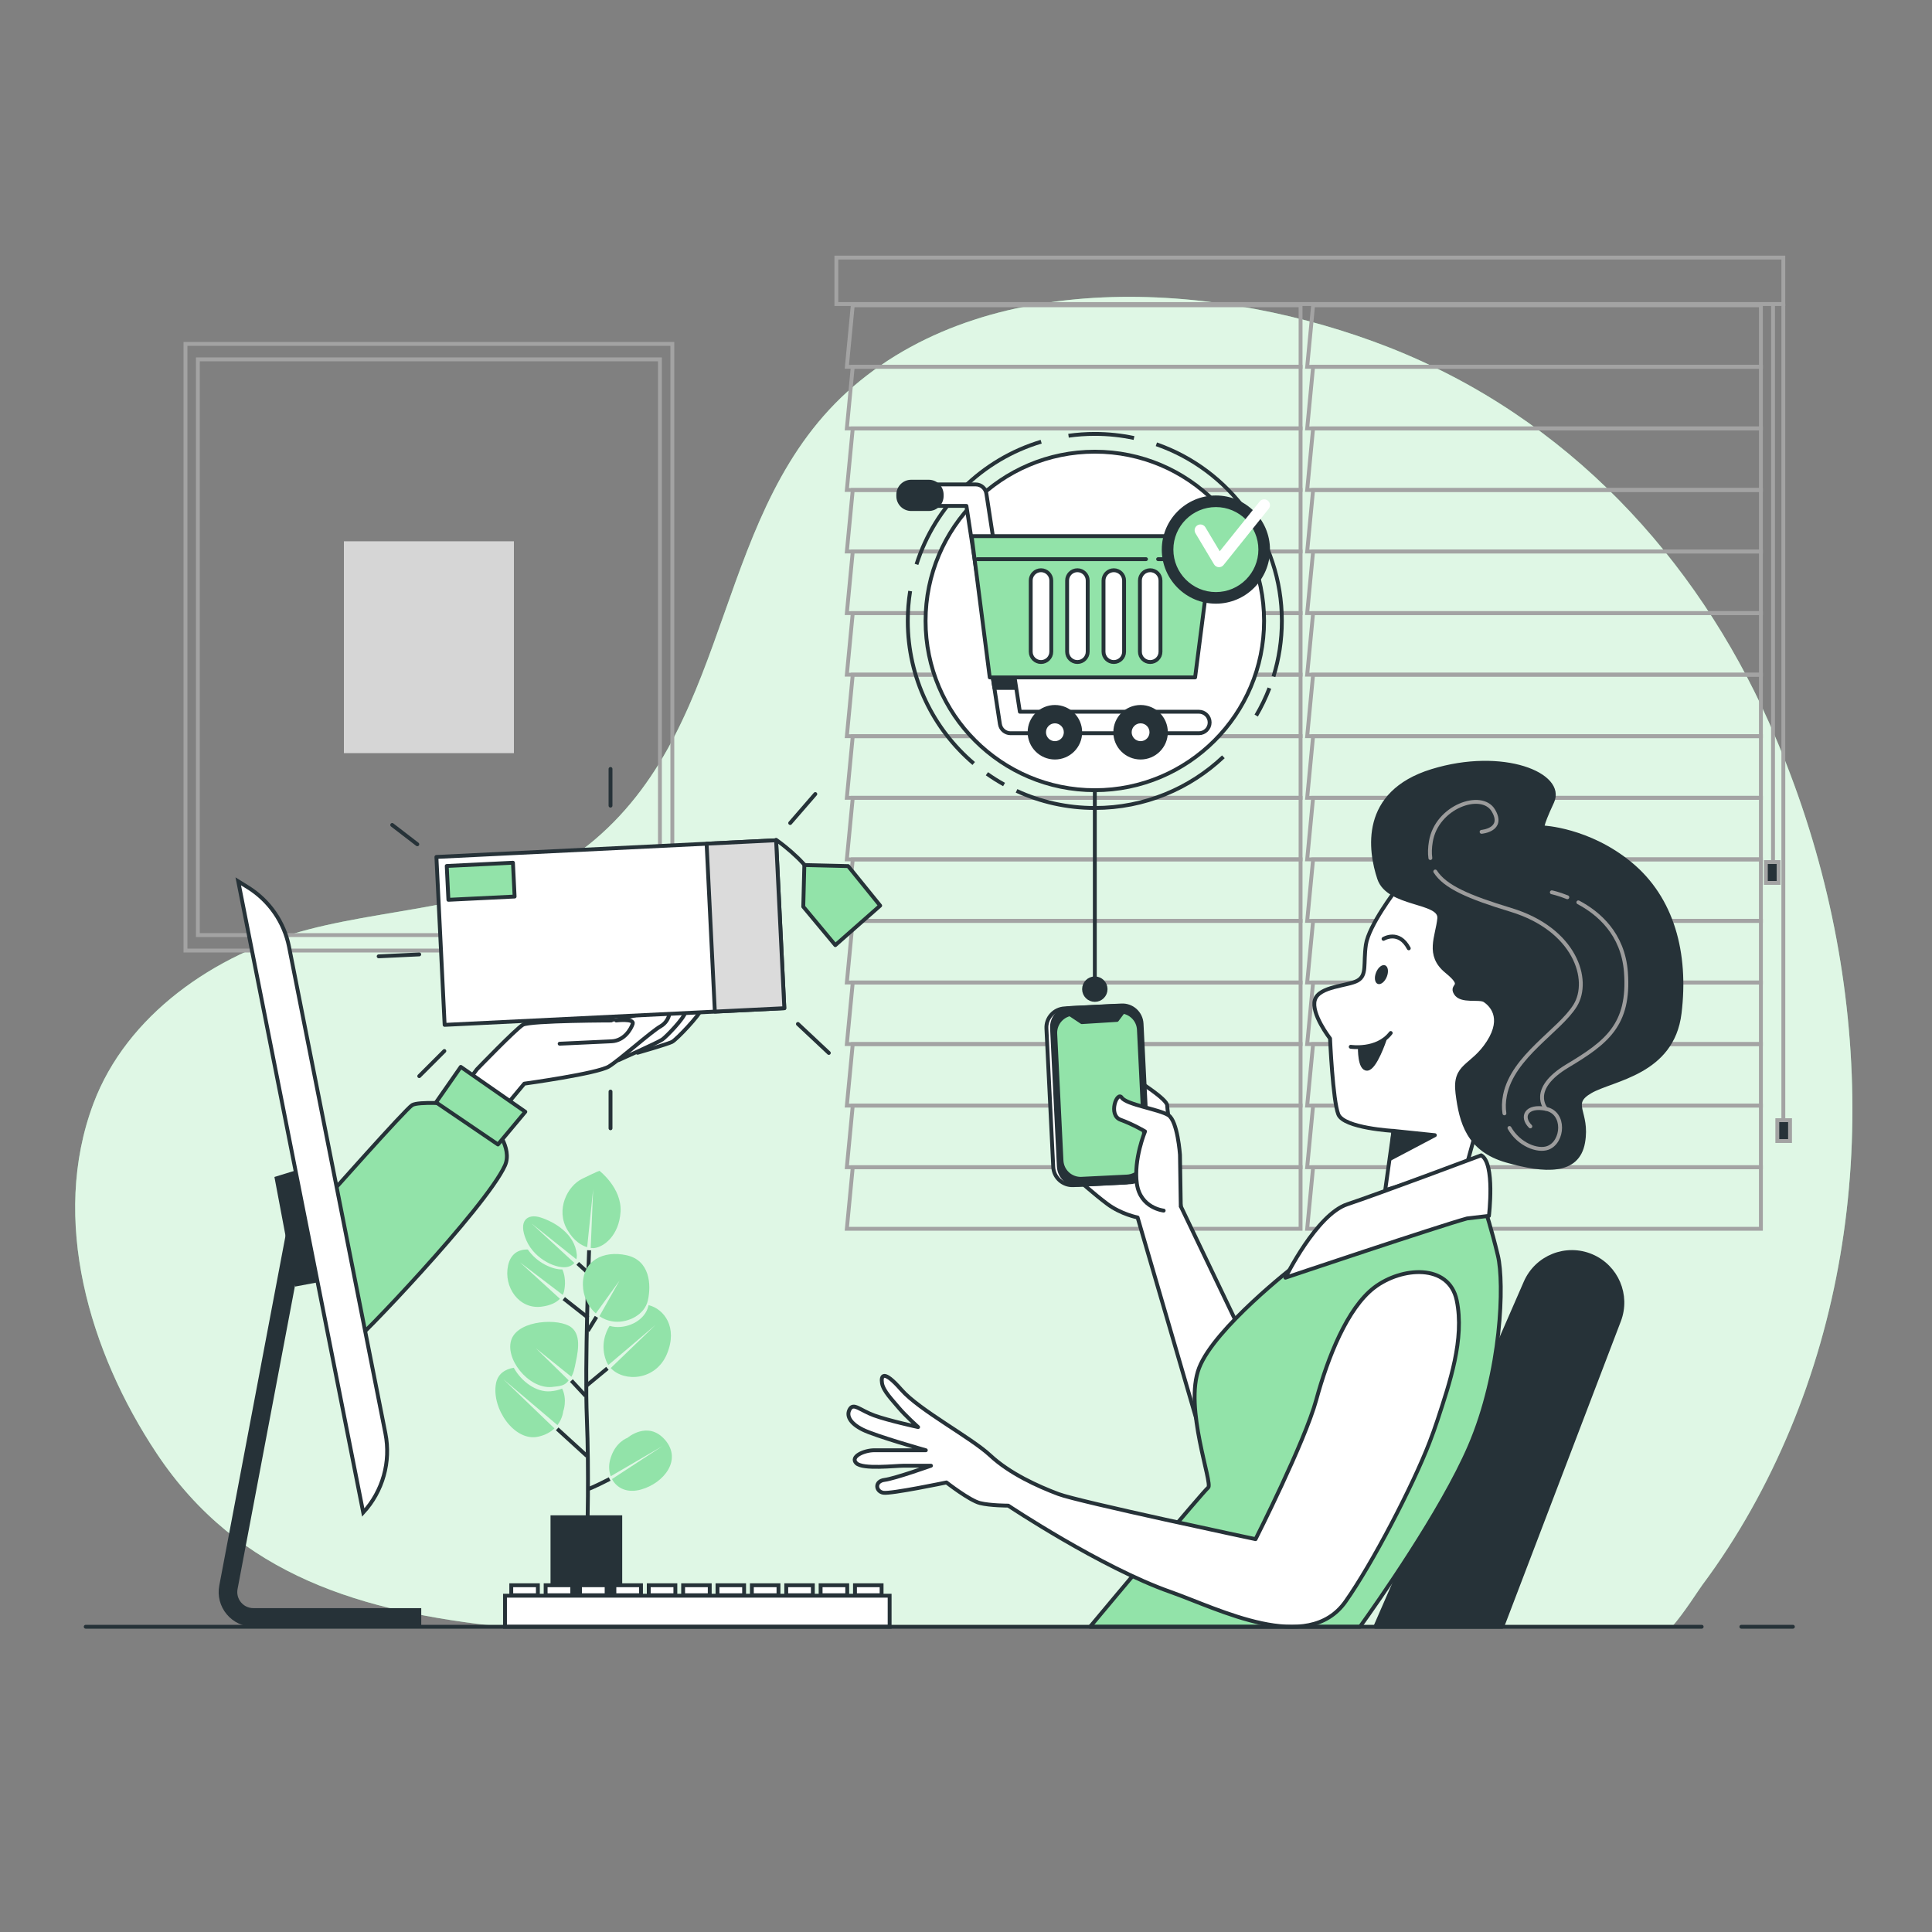 <svg xmlns="http://www.w3.org/2000/svg" xmlns:xlink="http://www.w3.org/1999/xlink" x="0px" y="0px" viewBox="0 0 500 500" style="enable-background:new 0 0 500 500;" xml:space="preserve"><rect x="0" y="0" width="500" height="500" fill="#808080" stroke="none"/><g id="Background_Simple">	<g>		<path style="fill:#92E3A9;" d="M129.996,421h302.708c3.155-3.577,6.882-9.507,7.804-10.743   c9.333-12.505,16.877-26.163,22.781-40.31c24.279-58.176,20.044-125.813-5.491-183.009   c-18.895-42.323-51.937-78.849-98.404-97.063C316.515,73.067,257.4,68.708,220.978,99.891   c-36.534,31.279-30.429,86.211-67.003,117.368c-1.02,0.869-2.07,1.71-3.148,2.519c-19.916,14.945-47.321,14.618-70.985,20.759   c-24.576,6.378-47.125,22.332-55.654,45.028c-11.265,29.975-1.076,64.347,16.341,90.549   C61.776,408.079,94.191,417.203,129.996,421z"></path>		<path style="opacity:0.7;fill:#FFFFFF;" d="M129.996,421h302.708c3.155-3.577,6.882-9.507,7.804-10.743   c9.333-12.505,16.877-26.163,22.781-40.31c24.279-58.176,20.044-125.813-5.491-183.009   c-18.895-42.323-51.937-78.849-98.404-97.063C316.515,73.067,257.4,68.708,220.978,99.891   c-36.534,31.279-30.429,86.211-67.003,117.368c-1.02,0.869-2.07,1.71-3.148,2.519c-19.916,14.945-47.321,14.618-70.985,20.759   c-24.576,6.378-47.125,22.332-55.654,45.028c-11.265,29.975-1.076,64.347,16.341,90.549   C61.776,408.079,94.191,417.203,129.996,421z"></path>	</g></g><g id="Window">	<g>		<g>			<polygon style="fill:none;stroke:#A3A3A3;stroke-miterlimit:10;" points="336.587,79 220.692,79 219.162,94.933 336.587,94.933        "></polygon>			<polygon style="fill:none;stroke:#A3A3A3;stroke-miterlimit:10;" points="336.587,94.933 220.692,94.933 219.162,110.867     336.587,110.867    "></polygon>			<polygon style="fill:none;stroke:#A3A3A3;stroke-miterlimit:10;" points="336.587,110.867 220.692,110.867 219.162,126.8     336.587,126.8    "></polygon>			<polygon style="fill:none;stroke:#A3A3A3;stroke-miterlimit:10;" points="336.587,126.8 220.692,126.8 219.162,142.733     336.587,142.733    "></polygon>			<polygon style="fill:none;stroke:#A3A3A3;stroke-miterlimit:10;" points="336.587,142.733 220.692,142.733 219.162,158.667     336.587,158.667    "></polygon>			<polygon style="fill:none;stroke:#A3A3A3;stroke-miterlimit:10;" points="336.587,158.667 220.692,158.667 219.162,174.6     336.587,174.6    "></polygon>			<polygon style="fill:none;stroke:#A3A3A3;stroke-miterlimit:10;" points="336.587,174.6 220.692,174.6 219.162,190.533     336.587,190.533    "></polygon>			<polygon style="fill:none;stroke:#A3A3A3;stroke-miterlimit:10;" points="336.587,190.533 220.692,190.533 219.162,206.467     336.587,206.467    "></polygon>			<polygon style="fill:none;stroke:#A3A3A3;stroke-miterlimit:10;" points="336.587,206.467 220.692,206.467 219.162,222.4     336.587,222.4    "></polygon>			<polygon style="fill:none;stroke:#A3A3A3;stroke-miterlimit:10;" points="336.587,222.4 220.692,222.4 219.162,238.333     336.587,238.333    "></polygon>			<polygon style="fill:none;stroke:#A3A3A3;stroke-miterlimit:10;" points="336.587,238.333 220.692,238.333 219.162,254.267     336.587,254.267    "></polygon>			<polygon style="fill:none;stroke:#A3A3A3;stroke-miterlimit:10;" points="336.587,254.267 220.692,254.267 219.162,270.2     336.587,270.2    "></polygon>			<polygon style="fill:none;stroke:#A3A3A3;stroke-miterlimit:10;" points="336.587,270.2 220.692,270.2 219.162,286.133     336.587,286.133    "></polygon>			<polygon style="fill:none;stroke:#A3A3A3;stroke-miterlimit:10;" points="336.587,286.133 220.692,286.133 219.162,302.067     336.587,302.067    "></polygon>			<polygon style="fill:none;stroke:#A3A3A3;stroke-miterlimit:10;" points="336.587,302.067 220.692,302.067 219.162,318     336.587,318    "></polygon>		</g>		<g>			<polygon style="fill:none;stroke:#A3A3A3;stroke-miterlimit:10;" points="455.723,79 339.828,79 338.298,94.933 455.723,94.933        "></polygon>			<polygon style="fill:none;stroke:#A3A3A3;stroke-miterlimit:10;" points="455.723,94.933 339.828,94.933 338.298,110.867     455.723,110.867    "></polygon>			<polygon style="fill:none;stroke:#A3A3A3;stroke-miterlimit:10;" points="455.723,110.867 339.828,110.867 338.298,126.8     455.723,126.8    "></polygon>			<polygon style="fill:none;stroke:#A3A3A3;stroke-miterlimit:10;" points="455.723,126.8 339.828,126.8 338.298,142.733     455.723,142.733    "></polygon>			<polygon style="fill:none;stroke:#A3A3A3;stroke-miterlimit:10;" points="455.723,142.733 339.828,142.733 338.298,158.667     455.723,158.667    "></polygon>			<polygon style="fill:none;stroke:#A3A3A3;stroke-miterlimit:10;" points="455.723,158.667 339.828,158.667 338.298,174.6     455.723,174.6    "></polygon>			<polygon style="fill:none;stroke:#A3A3A3;stroke-miterlimit:10;" points="455.723,174.6 339.828,174.6 338.298,190.533     455.723,190.533    "></polygon>			<polygon style="fill:none;stroke:#A3A3A3;stroke-miterlimit:10;" points="455.723,190.533 339.828,190.533 338.298,206.467     455.723,206.467    "></polygon>			<polygon style="fill:none;stroke:#A3A3A3;stroke-miterlimit:10;" points="455.723,206.467 339.828,206.467 338.298,222.4     455.723,222.4    "></polygon>			<polygon style="fill:none;stroke:#A3A3A3;stroke-miterlimit:10;" points="455.723,222.4 339.828,222.4 338.298,238.333     455.723,238.333    "></polygon>			<polygon style="fill:none;stroke:#A3A3A3;stroke-miterlimit:10;" points="455.723,238.333 339.828,238.333 338.298,254.267     455.723,254.267    "></polygon>			<polygon style="fill:none;stroke:#A3A3A3;stroke-miterlimit:10;" points="455.723,254.267 339.828,254.267 338.298,270.2     455.723,270.2    "></polygon>			<polygon style="fill:none;stroke:#A3A3A3;stroke-miterlimit:10;" points="455.723,270.2 339.828,270.2 338.298,286.133     455.723,286.133    "></polygon>			<polygon style="fill:none;stroke:#A3A3A3;stroke-miterlimit:10;" points="455.723,286.133 339.828,286.133 338.298,302.067     455.723,302.067    "></polygon>			<polygon style="fill:none;stroke:#A3A3A3;stroke-miterlimit:10;" points="455.723,302.067 339.828,302.067 338.298,318     455.723,318    "></polygon>		</g>		<rect x="216.452" y="66.664" style="fill:none;stroke:#A3A3A3;stroke-miterlimit:10;" width="245.075" height="12.02"></rect>		<line style="fill:none;stroke:#A3A3A3;stroke-miterlimit:10;" x1="461.527" y1="78.685" x2="461.527" y2="290.371"></line>		<line style="fill:none;stroke:#A3A3A3;stroke-miterlimit:10;" x1="458.856" y1="79.023" x2="458.856" y2="224.26"></line>		<rect x="459.967" y="289.903" style="fill:#263238;stroke:#A3A3A3;stroke-miterlimit:10;" width="3.295" height="5.392"></rect>		<rect x="457" y="223.104" style="fill:#263238;stroke:#A3A3A3;stroke-miterlimit:10;" width="3.295" height="5.392"></rect>	</g></g><g id="Picture">	<g>		<rect x="48" y="89" style="fill:none;stroke:#A3A3A3;stroke-miterlimit:10;" width="126" height="157"></rect>		<rect x="51.21" y="93" style="fill:none;stroke:#A3A3A3;stroke-miterlimit:10;" width="119.58" height="149"></rect>		<rect x="89" y="140.087" style="fill:#D6D6D6;" width="44" height="54.825"></rect>	</g></g><g id="Plant">	<g>		<g>			<path style="fill:none;stroke:#263238;stroke-miterlimit:10;" d="M152,397.023c0,0,0.447-16.096-0.122-29.932    c-0.569-13.836,0.579-43.524,0.579-43.524"></path>			<line style="fill:none;stroke:#263238;stroke-miterlimit:10;" x1="152.192" y1="341.022" x2="145.905" y2="336.078"></line>			<line style="fill:none;stroke:#263238;stroke-miterlimit:10;" x1="152.125" y1="344.431" x2="154.36" y2="340.807"></line>			<line style="fill:none;stroke:#263238;stroke-miterlimit:10;" x1="151.615" y1="358.744" x2="157.197" y2="354.126"></line>			<line style="fill:none;stroke:#263238;stroke-miterlimit:10;" x1="152.46" y1="329.653" x2="149.511" y2="326.972"></line>			<line style="fill:none;stroke:#263238;stroke-miterlimit:10;" x1="151.561" y1="361.259" x2="147.872" y2="357.297"></line>			<line style="fill:none;stroke:#263238;stroke-miterlimit:10;" x1="151.886" y1="376.795" x2="144.205" y2="369.789"></line>			<path style="fill:none;stroke:#263238;stroke-miterlimit:10;" d="M152.083,385.425c0,0,1.387-0.439,5.694-2.658"></path>			<path style="fill:#92E3A9;" d="M147.847,343.507c-3.082-2.387-13.431-1.961-15.426,2.99c-1.995,4.951,4.305,13.016,10.407,12.451    c2.382-0.221,3.411-0.39,4.345-1.722l0,0l-8.503-8.309l9.2,7.394c0.25-0.441,0.459-0.94,0.63-1.511    c0.109-0.365,0.205-0.758,0.289-1.18C149.379,350.659,150.725,345.736,147.847,343.507z"></path>			<path style="fill:#92E3A9;" d="M167.849,337.765c-0.012,0.056-0.023,0.114-0.036,0.17c-0.833,3.692-5.055,5.784-8.6,5.473    c-0.505-0.044-0.991-0.138-1.462-0.266c-0.97,1.585-2.416,4.892-0.913,8.947c0.156,0.421,0.361,0.81,0.6,1.173    c1.042-0.856,12.234-10.398,12.234-10.398l-11.615,11.189c3.491,3.748,11.716,3.234,14.572-3.712    C175.444,343.493,171.882,338.758,167.849,337.765z"></path>			<path style="fill:#92E3A9;" d="M162.158,324.857c-6.023-1.323-11.407,1.411-11.306,7.69c0.046,2.829,1.299,5.565,3.349,7.374    l6.143-8.517l-5.218,9.228c0.486,0.327,1.003,0.612,1.553,0.835c0.744,0.301,1.543,0.499,2.387,0.573    c3.545,0.311,7.767-1.781,8.6-5.473C168.595,332.445,168.18,326.18,162.158,324.857z"></path>			<path style="fill:#92E3A9;" d="M155.134,303c0,0-0.621,0.183-4.47,2.069c-3.849,1.886-6.897,7.979-3.855,13.194    c1.729,2.965,3.737,4.09,5.149,4.509l1.542-14.974l-0.622,15.172c0.546,0.072,0.879,0.033,0.879,0.033    c2.502-0.26,6.463-3.25,6.839-9.391C160.972,307.472,155.134,303,155.134,303z"></path>			<path style="fill:#92E3A9;" d="M137.54,316.616l11.616,9.291c0.212-0.701,0.112-1.306,0.112-1.306    c-0.533-5.318-5.842-8.398-9.344-9.511c-3.501-1.112-5.932,0.872-3.681,5.963c2.251,5.09,8.162,7.517,10.802,6.781    c0.767-0.214,1.27-0.578,1.606-0.984L137.54,316.616z"></path>			<path style="fill:#92E3A9;" d="M145.536,328.527c-2.51,0.084-6.571-1.709-8.936-5.16c-2.439-0.048-4.462,1.106-5.116,4.164    c-1.186,5.546,2.823,11.349,8.605,10.64c2.527-0.31,3.982-1.176,4.818-2.052l-10.336-9.429l11.061,8.426    c0.378-0.717,0.405-1.273,0.405-1.273S146.692,331.121,145.536,328.527z"></path>			<path style="fill:#92E3A9;" d="M145.475,359.35c-0.788,0.371-1.759,0.599-2.968,0.711c-3.778,0.35-7.629-2.609-9.543-6.088    c-2.319,0.373-4.17,1.618-4.619,4.157c-1.147,6.487,4.859,15.035,10.929,13.686c1.915-0.426,3.267-1.235,4.22-2.143    l-13.254-12.746l14.025,11.888c1.348-1.754,1.493-3.548,1.493-3.548S146.9,362.298,145.475,359.35z"></path>			<path style="fill:#92E3A9;" d="M172.133,372.664c-4.453-5.157-9.76-0.541-9.76-0.541s-3.254,1.076-4.478,5.681    c-0.391,1.473-0.314,2.958,0.162,4.243l13.403-7.805l-13.077,8.538c1.218,2.314,3.881,3.728,7.524,2.705    C171.807,383.828,176.586,377.821,172.133,372.664z"></path>		</g>		<rect x="142.475" y="392.163" style="fill:#263238;" width="18.552" height="27.471"></rect>	</g></g><g id="Character">	<g>		<g>			<path style="fill:#FFFFFF;stroke:#263238;stroke-linecap:round;stroke-linejoin:round;stroke-miterlimit:10;" d="    M305.586,312.181l-0.716-5.564c-0.78-5.299-2.803-19.178-2.803-20.515c0-1.656-7.658-6.416-7.658-6.416l-9.223,13.123    l-6.328,12.355c0,0,4.07,3.684,7.686,6.396c3.616,2.712,7.865,3.519,7.865,3.519l18.446,63.284l12.418-25.08L305.586,312.181z"></path>			<g>				<g>					<path style="fill:#FFFFFF;stroke:#263238;stroke-linecap:round;stroke-linejoin:round;stroke-miterlimit:10;" d="      M291.038,306.068l-13.261,0.653c-2.738,0.135-5.066-1.975-5.201-4.713l-1.764-35.834c-0.135-2.738,1.975-5.066,4.713-5.201      l13.261-0.653c2.738-0.135,5.067,1.975,5.201,4.713l1.764,35.834C295.887,303.604,293.776,305.933,291.038,306.068z"></path>					<path style="fill:#263238;stroke:#263238;stroke-linecap:round;stroke-linejoin:round;stroke-miterlimit:10;" d="      M292.489,305.964l-13.261,0.653c-2.738,0.135-5.067-1.975-5.201-4.713l-1.764-35.834c-0.135-2.738,1.975-5.067,4.713-5.201      l13.261-0.653c2.738-0.135,5.067,1.975,5.201,4.713l1.764,35.834C297.337,303.501,295.227,305.829,292.489,305.964z"></path>					<path style="fill:#92E3A9;stroke:#263238;stroke-linecap:round;stroke-linejoin:round;stroke-miterlimit:10;" d="      M294.748,266.476c-0.116-2.357-1.862-4.24-4.092-4.635l-1.59,2.119l-9.095,0.568l-2.842-1.895l12.495-0.868      c-0.026,0.001-0.051-0.005-0.078-0.004l-11.732,0.578c-2.738,0.135-4.848,2.464-4.713,5.201l1.616,32.816      c0.135,2.738,2.464,4.848,5.201,4.713l11.732-0.578c2.738-0.135,4.848-2.463,4.713-5.201L294.748,266.476z"></path>				</g>				<path style="fill:#FFFFFF;stroke:#263238;stroke-linecap:round;stroke-linejoin:round;stroke-miterlimit:10;" d="     M301.157,313.301c0,0-6.027-0.603-6.931-6.931c-0.904-6.328,2.109-13.56,2.109-13.56s-3.013-1.808-6.328-3.014     c-3.315-1.205-0.904-7.534,0.301-5.726c1.205,1.808,9.643,3.013,12.054,4.52c2.411,1.507,3.013,10.246,3.013,10.246l0.21,13.345     "></path>			</g>		</g>		<path style="fill:#263238;stroke:#263238;stroke-linecap:round;stroke-linejoin:round;stroke-miterlimit:10;" d="M388.763,421   l30.248-79.241c2.506-6.565-0.627-13.936-7.093-16.688h0c-6.6-2.808-14.229,0.226-17.097,6.8L355.936,421H388.763z"></path>		<g>			<path style="fill:#92E3A9;stroke:#263238;stroke-linecap:round;stroke-linejoin:round;stroke-miterlimit:10;" d="M312.667,385    c-1.181,0.886-25.102,29.478-30.553,36h69.85c4.205-5.853,21.102-29.806,28.369-46.667c8.333-19.333,9-42.333,7.333-49.333    c-1.667-7-3.333-12-3.333-12S352,318.667,335,327.667c0,0-20.667,16-24.667,26.333C306.333,364.333,314,384,312.667,385z"></path>			<path style="fill:#FFFFFF;stroke:#263238;stroke-linecap:round;stroke-linejoin:round;stroke-miterlimit:10;" d="    M369.921,373.386c0.767-1.987,1.489-3.989,2.15-6.012c3.09-9.448,6.998-20.824,4.928-30.828c-2-9.667-14.333-8.667-21.333-3.333    c-7,5.333-12,18-15,29s-15.729,36.114-15.729,36.114s-45.667-9.667-51-11.667c-5.333-2-12.667-5.333-17.667-10    c-5-4.667-18.333-11.667-23-17c-4.667-5.333-5.333-3.667-5-1.667c0.333,2,2.667,4.333,4.333,6.333c1.667,2,5,5,5,5    s-7.667-1.667-11.333-3c-3.667-1.333-5.333-3.333-6.333-1.667c-1,1.667,0,3.667,3.333,5.333    c3.333,1.667,16.333,5.333,16.333,5.333s-10.667,0-13.333,0c-2.667,0-6.333,1.667-4.667,3.333c1.667,1.667,10,0.667,12.333,0.667    c2.333,0,7,0,7,0s-9.333,3.333-12,3.667c-2.667,0.333-2.333,3-0.333,3.333c2,0.333,16.333-2.667,16.333-2.667    s6,4.667,8.667,5.333c2.667,0.667,7.333,0.667,7.333,0.667s24,16,42.001,22.334c12.371,4.353,35.453,16.406,45.276,2.505    C355.181,404.64,365.598,384.591,369.921,373.386z"></path>			<g>				<g>					<path style="fill:#FFFFFF;stroke:#263238;stroke-linecap:round;stroke-linejoin:round;stroke-miterlimit:10;" d="      M361.345,230.221c0,0-7.138,9.279-7.852,14.276c-0.714,4.996,0.357,7.852-2.141,9.279c-2.498,1.428-9.993,1.428-11.064,4.996      c-1.071,3.569,3.926,9.993,3.926,9.993s0.714,16.06,2.141,19.629c1.428,3.569,14.276,4.283,14.276,4.283l-2.141,15.346      l21.057-6.424l5.71-20.7c0,0,8.208-3.569,11.064-14.99c2.855-11.42-2.141-23.198-14.633-30.693      C369.197,227.723,361.345,230.221,361.345,230.221z"></path>					<polygon style="fill:#263238;stroke:#263238;stroke-linecap:round;stroke-linejoin:round;stroke-miterlimit:10;" points="      360.632,292.677 371.342,293.786 359.907,299.82      "></polygon>					<path style="fill:none;stroke:#263238;stroke-linecap:round;stroke-linejoin:round;stroke-miterlimit:10;" d="M349.568,270.907      c0,0,6.781,1.071,10.35-3.569"></path>					<path style="fill:#263238;" d="M358.903,252.787c-0.53,1.326-1.582,2.152-2.35,1.845c-0.767-0.307-0.96-1.631-0.429-2.957      c0.53-1.326,1.583-2.152,2.35-1.845C359.241,250.138,359.434,251.461,358.903,252.787z"></path>					<path style="fill:none;stroke:#263238;stroke-linecap:round;stroke-linejoin:round;stroke-miterlimit:10;" d="M358.058,242.978      c0,0,3.946-2.449,6.532,2.449"></path>					<path style="fill:#263238;stroke:#263238;stroke-linecap:round;stroke-linejoin:round;stroke-miterlimit:10;" d="      M351.934,271.146c0,0-0.136,5.579,1.905,5.443c2.041-0.136,4.491-7.484,4.491-7.484S356.833,270.874,351.934,271.146z"></path>				</g>				<path style="fill:#FFFFFF;stroke:#263238;stroke-linecap:round;stroke-linejoin:round;stroke-miterlimit:10;" d="M383.333,299     c0,0-26.667,10-34.667,12.667c-8,2.667-16,19-16,19s39.667-13.333,47-15.333l5.667-0.667C385.333,314.667,387,301,383.333,299z"></path>				<g>					<path style="fill:#263238;stroke:#263238;stroke-linecap:round;stroke-linejoin:round;stroke-miterlimit:10;" d="      M399.341,214.143c0,0-0.942,0.471,2.356-6.597c3.299-7.068-12.723-13.666-31.102-8.011      c-18.378,5.655-16.022,20.734-13.666,27.803c2.356,7.068,16.022,5.655,15.551,10.367c-0.471,4.712-3.299,9.425,1.885,13.666      c5.184,4.241,0.942,3.299,2.356,5.655c1.414,2.356,6.126,0.942,7.54,1.885c1.414,0.942,5.184,4.241,0.942,10.838      c-4.241,6.597-8.953,5.655-8.011,13.195c0.942,7.54,2.827,14.608,12.723,17.436c9.896,2.827,18.378,3.299,19.792-4.712      c1.414-8.011-3.77-9.896,1.885-13.195c5.655-3.299,21.206-4.712,23.091-20.263c1.885-15.551-1.885-29.688-12.723-38.641      C411.122,214.614,399.341,214.143,399.341,214.143z"></path>					<path style="fill:none;stroke:#9C9C9C;stroke-linecap:round;stroke-linejoin:round;stroke-miterlimit:10;" d="M390.646,291.92      c2.419,4.286,7.286,6.147,9.952,5.146c4.039-1.515,4.544-9.088-0.505-10.098c-5.049-1.01-6.563,2.02-4.039,4.544"></path>					<path style="fill:none;stroke:#9C9C9C;stroke-linecap:round;stroke-linejoin:round;stroke-miterlimit:10;" d="M371.447,225.545      c2.529,3.977,8.674,6.629,19.558,9.927c16.661,5.049,20.7,18.176,16.661,24.739c-4.039,6.563-16.156,13.127-18.176,23.224      c-0.343,1.715-0.366,3.285-0.147,4.702"></path>					<path style="fill:none;stroke:#9C9C9C;stroke-linecap:round;stroke-linejoin:round;stroke-miterlimit:10;" d="M383.432,215.277      c0,0,6.058-0.505,3.029-5.554c-3.029-5.049-14.642-1.01-16.156,8.078c-0.263,1.575-0.313,2.984-0.13,4.262"></path>					<path style="fill:none;stroke:#9C9C9C;stroke-linecap:round;stroke-linejoin:round;stroke-miterlimit:10;" d="M408.474,233.529      c5.203,2.753,11.581,8.13,12.32,18.099c1.01,13.632-5.049,18.176-15.146,24.234c-10.098,6.059-5.554,11.107-5.554,11.107"></path>					<path style="fill:none;stroke:#9C9C9C;stroke-linecap:round;stroke-linejoin:round;stroke-miterlimit:10;" d="M401.608,230.928      c0,0,1.667,0.333,4.02,1.281"></path>				</g>			</g>		</g>	</g></g><g id="Icon">	<path style="fill:none;stroke:#263238;stroke-miterlimit:10;" d="M269.453,114.315c-15.314,4.578-27.444,16.532-32.265,31.739"></path>	<path style="fill:none;stroke:#263238;stroke-miterlimit:10;" d="M293.479,113.358c-3.27-0.697-6.663-1.064-10.141-1.064  c-2.311,0-4.583,0.162-6.808,0.475"></path>	<path style="fill:none;stroke:#263238;stroke-miterlimit:10;" d="M329.573,175.079c1.411-4.543,2.171-9.372,2.171-14.379  c0-21.152-13.567-39.135-32.474-45.723"></path>	<path style="fill:none;stroke:#263238;stroke-miterlimit:10;" d="M325.102,185.189c1.326-2.256,2.474-4.629,3.425-7.1"></path>	<path style="fill:none;stroke:#263238;stroke-miterlimit:10;" d="M263.082,204.676c6.163,2.843,13.024,4.429,20.257,4.429  c12.886,0,24.595-5.035,33.269-13.245"></path>	<path style="fill:none;stroke:#263238;stroke-miterlimit:10;" d="M255.413,200.243c1.424,1.008,2.905,1.94,4.437,2.792"></path>	<path style="fill:none;stroke:#263238;stroke-miterlimit:10;" d="M235.547,152.966c-0.404,2.518-0.615,5.101-0.615,7.734  c0,14.779,6.624,28.012,17.064,36.891"></path>	<circle style="fill:#FFFFFF;stroke:#263238;stroke-miterlimit:10;" cx="283.339" cy="160.7" r="43.803"></circle>	<g>		<g>			<path style="fill:#FFFFFF;stroke:#263238;stroke-linecap:round;stroke-linejoin:round;stroke-miterlimit:10;" d="    M310.272,189.759h-48.746c-1.385,0-2.558-1.018-2.754-2.388l-8.666-56.438h-10.834c-1.536,0-2.782-1.246-2.782-2.782    c0-1.536,1.246-2.782,2.782-2.782h13.247c1.385,0,2.558,1.018,2.754,2.388l8.666,56.438h46.334c1.536,0,2.782,1.246,2.782,2.782    C313.053,188.513,311.808,189.759,310.272,189.759z"></path>		</g>		<path style="fill:#263238;stroke:#263238;stroke-linecap:round;stroke-linejoin:round;stroke-miterlimit:10;" d="M240.36,131.744   h-4.544c-1.847,0-3.344-1.497-3.344-3.344v-0.396c0-1.847,1.497-3.344,3.344-3.344h4.544c1.847,0,3.344,1.497,3.344,3.344v0.396   C243.704,130.247,242.207,131.744,240.36,131.744z"></path>		<polygon style="fill:#263238;stroke:#263238;stroke-linecap:round;stroke-linejoin:round;stroke-miterlimit:10;" points="   257.358,178.035 262.794,178.035 262.167,174.063 256.731,174.063   "></polygon>		<polygon style="fill:#92E3A9;stroke:#263238;stroke-linecap:round;stroke-linejoin:round;stroke-miterlimit:10;" points="   309.292,175.308 256.147,175.308 251.458,138.748 313.981,138.748   "></polygon>		<g>			<path style="fill:#FFFFFF;stroke:#263238;stroke-linecap:round;stroke-linejoin:round;stroke-miterlimit:10;" d="    M269.412,171.329L269.412,171.329c-1.47,0-2.662-1.192-2.662-2.662v-18.43c0-1.47,1.192-2.662,2.662-2.662l0,0    c1.47,0,2.662,1.192,2.662,2.662v18.43C272.074,170.137,270.882,171.329,269.412,171.329z"></path>			<path style="fill:#FFFFFF;stroke:#263238;stroke-linecap:round;stroke-linejoin:round;stroke-miterlimit:10;" d="    M278.832,171.329L278.832,171.329c-1.47,0-2.662-1.192-2.662-2.662v-18.43c0-1.47,1.192-2.662,2.662-2.662l0,0    c1.47,0,2.662,1.192,2.662,2.662v18.43C281.494,170.137,280.302,171.329,278.832,171.329z"></path>			<path style="fill:#FFFFFF;stroke:#263238;stroke-linecap:round;stroke-linejoin:round;stroke-miterlimit:10;" d="    M288.251,171.329L288.251,171.329c-1.47,0-2.662-1.192-2.662-2.662v-18.43c0-1.47,1.192-2.662,2.662-2.662l0,0    c1.47,0,2.662,1.192,2.662,2.662v18.43C290.914,170.137,289.722,171.329,288.251,171.329z"></path>			<path style="fill:#FFFFFF;stroke:#263238;stroke-linecap:round;stroke-linejoin:round;stroke-miterlimit:10;" d="    M297.671,171.329L297.671,171.329c-1.47,0-2.662-1.192-2.662-2.662v-18.43c0-1.47,1.192-2.662,2.662-2.662l0,0    c1.47,0,2.662,1.192,2.662,2.662v18.43C300.333,170.137,299.141,171.329,297.671,171.329z"></path>		</g>		<g>							<circle style="fill:#263238;stroke:#263238;stroke-linecap:round;stroke-linejoin:round;stroke-miterlimit:10;" cx="273.008" cy="189.505" r="6.553"></circle>							<circle style="fill:#FFFFFF;stroke:#263238;stroke-linecap:round;stroke-linejoin:round;stroke-miterlimit:10;" cx="273.008" cy="189.505" r="2.808"></circle>		</g>		<g>							<circle style="fill:#263238;stroke:#263238;stroke-linecap:round;stroke-linejoin:round;stroke-miterlimit:10;" cx="295.183" cy="189.505" r="6.553"></circle>			<path style="fill:#FFFFFF;stroke:#263238;stroke-linecap:round;stroke-linejoin:round;stroke-miterlimit:10;" d="    M297.991,189.505c0-1.551-1.257-2.808-2.808-2.808c-1.551,0-2.808,1.257-2.808,2.808c0,1.551,1.257,2.808,2.808,2.808    C296.734,192.313,297.991,191.056,297.991,189.505z"></path>		</g>					<line style="fill:none;stroke:#263238;stroke-linecap:round;stroke-linejoin:round;stroke-miterlimit:10;" x1="306.965" y1="144.708" x2="312.735" y2="144.708"></line>					<line style="fill:none;stroke:#263238;stroke-linecap:round;stroke-linejoin:round;stroke-miterlimit:10;" x1="299.718" y1="144.708" x2="303.825" y2="144.708"></line>					<line style="fill:none;stroke:#263238;stroke-linecap:round;stroke-linejoin:round;stroke-miterlimit:10;" x1="252.94" y1="144.708" x2="296.578" y2="144.708"></line>	</g>	<line style="fill:#FFFFFF;stroke:#263238;stroke-miterlimit:10;" x1="283.339" y1="204.502" x2="283.339" y2="255.993"></line>			<circle style="fill:#263238;stroke:#263238;stroke-linecap:round;stroke-linejoin:round;stroke-miterlimit:10;" cx="283.339" cy="255.993" r="2.786"></circle>	<g>		<g>			<circle style="fill:#92E3A9;" cx="314.668" cy="142.23" r="12.5"></circle>			<path style="fill:#263238;" d="M314.668,156.23c-7.72,0-14-6.28-14-14c0-7.72,6.28-14,14-14c7.72,0,14,6.28,14,14    C328.668,149.95,322.387,156.23,314.668,156.23z M314.668,131.23c-6.065,0-11,4.935-11,11s4.935,11,11,11c6.065,0,11-4.935,11-11    S320.733,131.23,314.668,131.23z"></path>		</g>		<g>			<path style="fill:#FFFFFF;" d="M315.486,146.788c-0.034,0-0.068-0.001-0.103-0.003c-0.49-0.034-0.933-0.305-1.185-0.727    L309.38,138c-0.426-0.711-0.193-1.632,0.518-2.058c0.71-0.423,1.632-0.195,2.057,0.518l3.712,6.206l10.331-12.876    c0.517-0.646,1.463-0.75,2.108-0.231c0.647,0.518,0.75,1.462,0.232,2.109l-11.682,14.558    C316.37,146.583,315.939,146.788,315.486,146.788z"></path>		</g>	</g></g><g id="Box">	<g>		<g>			<g>				<path style="fill:#FFFFFF;stroke:#263238;stroke-linecap:round;stroke-linejoin:round;stroke-miterlimit:10;" d="     M164.999,272.456c0,0,7.658-2.188,8.908-2.813c1.25-0.625,7.346-7.189,7.346-8.127c0-0.938-2.188-0.469-3.907,0.469     c-1.719,0.938-7.033,6.72-7.033,6.72L164.999,272.456z"></path>				<path style="fill:#FFFFFF;stroke:#263238;stroke-linecap:round;stroke-linejoin:round;stroke-miterlimit:10;" d="     M160.154,274.331c0,0,10.159-4.532,11.253-5.314c1.094-0.781,5.626-5.47,5.939-7.033s-3.126-1.094-4.064-0.625     c-0.938,0.469-6.564,6.095-7.189,6.72c-0.625,0.625-7.033,5.939-7.033,5.939S157.028,275.113,160.154,274.331z"></path>				<path style="fill:#FFFFFF;stroke:#263238;stroke-linecap:round;stroke-linejoin:round;stroke-miterlimit:10;" d="     M123.427,276.732c0,0,10.032-10.404,11.89-11.519c1.858-1.115,24.152-1.115,24.152-1.115s10.776-2.973,12.633-3.344     c1.858-0.372,1.486,3.344-1.115,4.83c-2.601,1.486-10.404,8.546-13.376,10.404c-2.973,1.858-21.923,4.459-21.923,4.459     l-9.289,11.147l-9.661-5.945L123.427,276.732z"></path>				<path style="fill:#FFFFFF;stroke:#263238;stroke-linecap:round;stroke-linejoin:round;stroke-miterlimit:10;" d="     M159.469,264.099c0,0,4.749-0.551,4.28,0.855c-0.469,1.406-2.188,4.376-5.47,4.532c-3.282,0.156-13.441,0.625-13.441,0.625"></path>			</g>			<path style="fill:#92E3A9;stroke:#263238;stroke-linecap:round;stroke-linejoin:round;stroke-miterlimit:10;" d="M116.738,285.65    c0,0-8.405-0.65-10.072,0.35C105,287,84,310.667,84,310.667l7.581,36.403c-0.339,1.473,34.164-34.572,39.086-45.403    c2.125-4.677-3-10.333-3-10.333L116.738,285.65z"></path>			<polygon style="fill:#92E3A9;stroke:#263238;stroke-linecap:round;stroke-linejoin:round;stroke-miterlimit:10;" points="    119.252,276.111 135.95,287.727 128.874,296.191 112.849,285.296    "></polygon>		</g>		<g>			<g>									<rect x="114" y="219.5" transform="matrix(0.999 -0.049 0.049 0.999 -11.701 8.083)" style="fill:#FFFFFF;stroke:#263238;stroke-linecap:round;stroke-linejoin:round;stroke-miterlimit:10;" width="88" height="43.5"></rect>									<rect x="115.861" y="223.607" transform="matrix(0.999 -0.049 0.049 0.999 -11.084 6.409)" style="fill:#92E3A9;stroke:#263238;stroke-linecap:round;stroke-linejoin:round;stroke-miterlimit:10;" width="17.151" height="8.761"></rect>									<rect x="183.957" y="217.775" transform="matrix(0.999 -0.049 0.049 0.999 -11.574 9.804)" style="fill:#DBDBDB;stroke:#263238;stroke-linecap:round;stroke-linejoin:round;stroke-miterlimit:10;" width="18" height="43.5"></rect>			</g>			<path style="fill:none;stroke:#263238;stroke-linecap:round;stroke-linejoin:round;stroke-miterlimit:10;" d="M200.874,217.357    c0,0,7.013,4.855,9.777,9.83"></path>			<polygon style="fill:#92E3A9;stroke:#263238;stroke-linecap:round;stroke-linejoin:round;stroke-miterlimit:10;" points="    208.163,223.87 207.887,234.651 216.18,244.602 227.789,234.375 219.497,224.147    "></polygon>							<line style="fill:none;stroke:#263238;stroke-linecap:round;stroke-linejoin:round;stroke-miterlimit:10;" x1="158" y1="199" x2="158" y2="208.5"></line>							<line style="fill:none;stroke:#263238;stroke-linecap:round;stroke-linejoin:round;stroke-miterlimit:10;" x1="158" y1="282.5" x2="158" y2="292"></line>							<line style="fill:none;stroke:#263238;stroke-linecap:round;stroke-linejoin:round;stroke-miterlimit:10;" x1="101.5" y1="213.5" x2="108" y2="218.5"></line>							<line style="fill:none;stroke:#263238;stroke-linecap:round;stroke-linejoin:round;stroke-miterlimit:10;" x1="108.5" y1="247" x2="98" y2="247.5"></line>							<line style="fill:none;stroke:#263238;stroke-linecap:round;stroke-linejoin:round;stroke-miterlimit:10;" x1="115" y1="272" x2="108.5" y2="278.5"></line>							<line style="fill:none;stroke:#263238;stroke-linecap:round;stroke-linejoin:round;stroke-miterlimit:10;" x1="206.5" y1="265" x2="214.5" y2="272.5"></line>							<line style="fill:none;stroke:#263238;stroke-linecap:round;stroke-linejoin:round;stroke-miterlimit:10;" x1="204.5" y1="213" x2="211" y2="205.5"></line>		</g>	</g></g><g id="Device">	<g>		<g>							<rect x="130.693" y="412.972" style="fill:#FFFFFF;stroke:#263238;stroke-linecap:round;stroke-miterlimit:10;" width="99.544" height="8.028"></rect>							<rect x="132.316" y="410.266" style="fill:#FFFFFF;stroke:#263238;stroke-linecap:round;stroke-miterlimit:10;" width="6.887" height="2.583"></rect>							<rect x="141.211" y="410.266" style="fill:#FFFFFF;stroke:#263238;stroke-linecap:round;stroke-miterlimit:10;" width="6.887" height="2.583"></rect>							<rect x="150.107" y="410.266" style="fill:#FFFFFF;stroke:#263238;stroke-linecap:round;stroke-miterlimit:10;" width="6.887" height="2.583"></rect>							<rect x="159.002" y="410.266" style="fill:#FFFFFF;stroke:#263238;stroke-linecap:round;stroke-miterlimit:10;" width="6.887" height="2.583"></rect>							<rect x="167.897" y="410.266" style="fill:#FFFFFF;stroke:#263238;stroke-linecap:round;stroke-miterlimit:10;" width="6.887" height="2.583"></rect>							<rect x="176.793" y="410.266" style="fill:#FFFFFF;stroke:#263238;stroke-linecap:round;stroke-miterlimit:10;" width="6.887" height="2.583"></rect>							<rect x="185.688" y="410.266" style="fill:#FFFFFF;stroke:#263238;stroke-linecap:round;stroke-miterlimit:10;" width="6.887" height="2.583"></rect>							<rect x="194.583" y="410.266" style="fill:#FFFFFF;stroke:#263238;stroke-linecap:round;stroke-miterlimit:10;" width="6.887" height="2.583"></rect>							<rect x="203.479" y="410.266" style="fill:#FFFFFF;stroke:#263238;stroke-linecap:round;stroke-miterlimit:10;" width="6.887" height="2.583"></rect>							<rect x="212.374" y="410.266" style="fill:#FFFFFF;stroke:#263238;stroke-linecap:round;stroke-miterlimit:10;" width="6.887" height="2.583"></rect>							<rect x="221.269" y="410.266" style="fill:#FFFFFF;stroke:#263238;stroke-linecap:round;stroke-miterlimit:10;" width="6.887" height="2.583"></rect>		</g>		<g>			<g>				<path style="fill:#263238;" d="M109.018,421H65.565c-2.681,0-5.2-1.184-6.911-3.249c-1.711-2.065-2.405-4.759-1.907-7.394     l19.399-102.462l4.732,0.897L61.48,411.254c-0.23,1.22,0.092,2.468,0.884,3.424c0.792,0.957,1.96,1.505,3.202,1.505h43.453V421z     "></path>			</g>			<polygon style="fill:#263238;" points="77.977,302.456 71.02,304.597 76.372,332.962 84.935,331.356    "></polygon>			<path style="fill:#FFFFFF;stroke:#263238;stroke-linecap:round;stroke-miterlimit:10;" d="M94.005,391.44L94.005,391.44    L61.658,228.091l2.485,1.542c5.537,3.436,9.399,9.017,10.665,15.409l24.938,125.934    C101.201,378.323,99.068,385.923,94.005,391.44z"></path>		</g>	</g>	<g>		<line style="fill:none;stroke:#263238;stroke-linecap:round;stroke-miterlimit:10;" x1="450.663" y1="421" x2="464" y2="421"></line>		<line style="fill:none;stroke:#263238;stroke-linecap:round;stroke-miterlimit:10;" x1="22.183" y1="421" x2="440.388" y2="421"></line>	</g></g></svg>